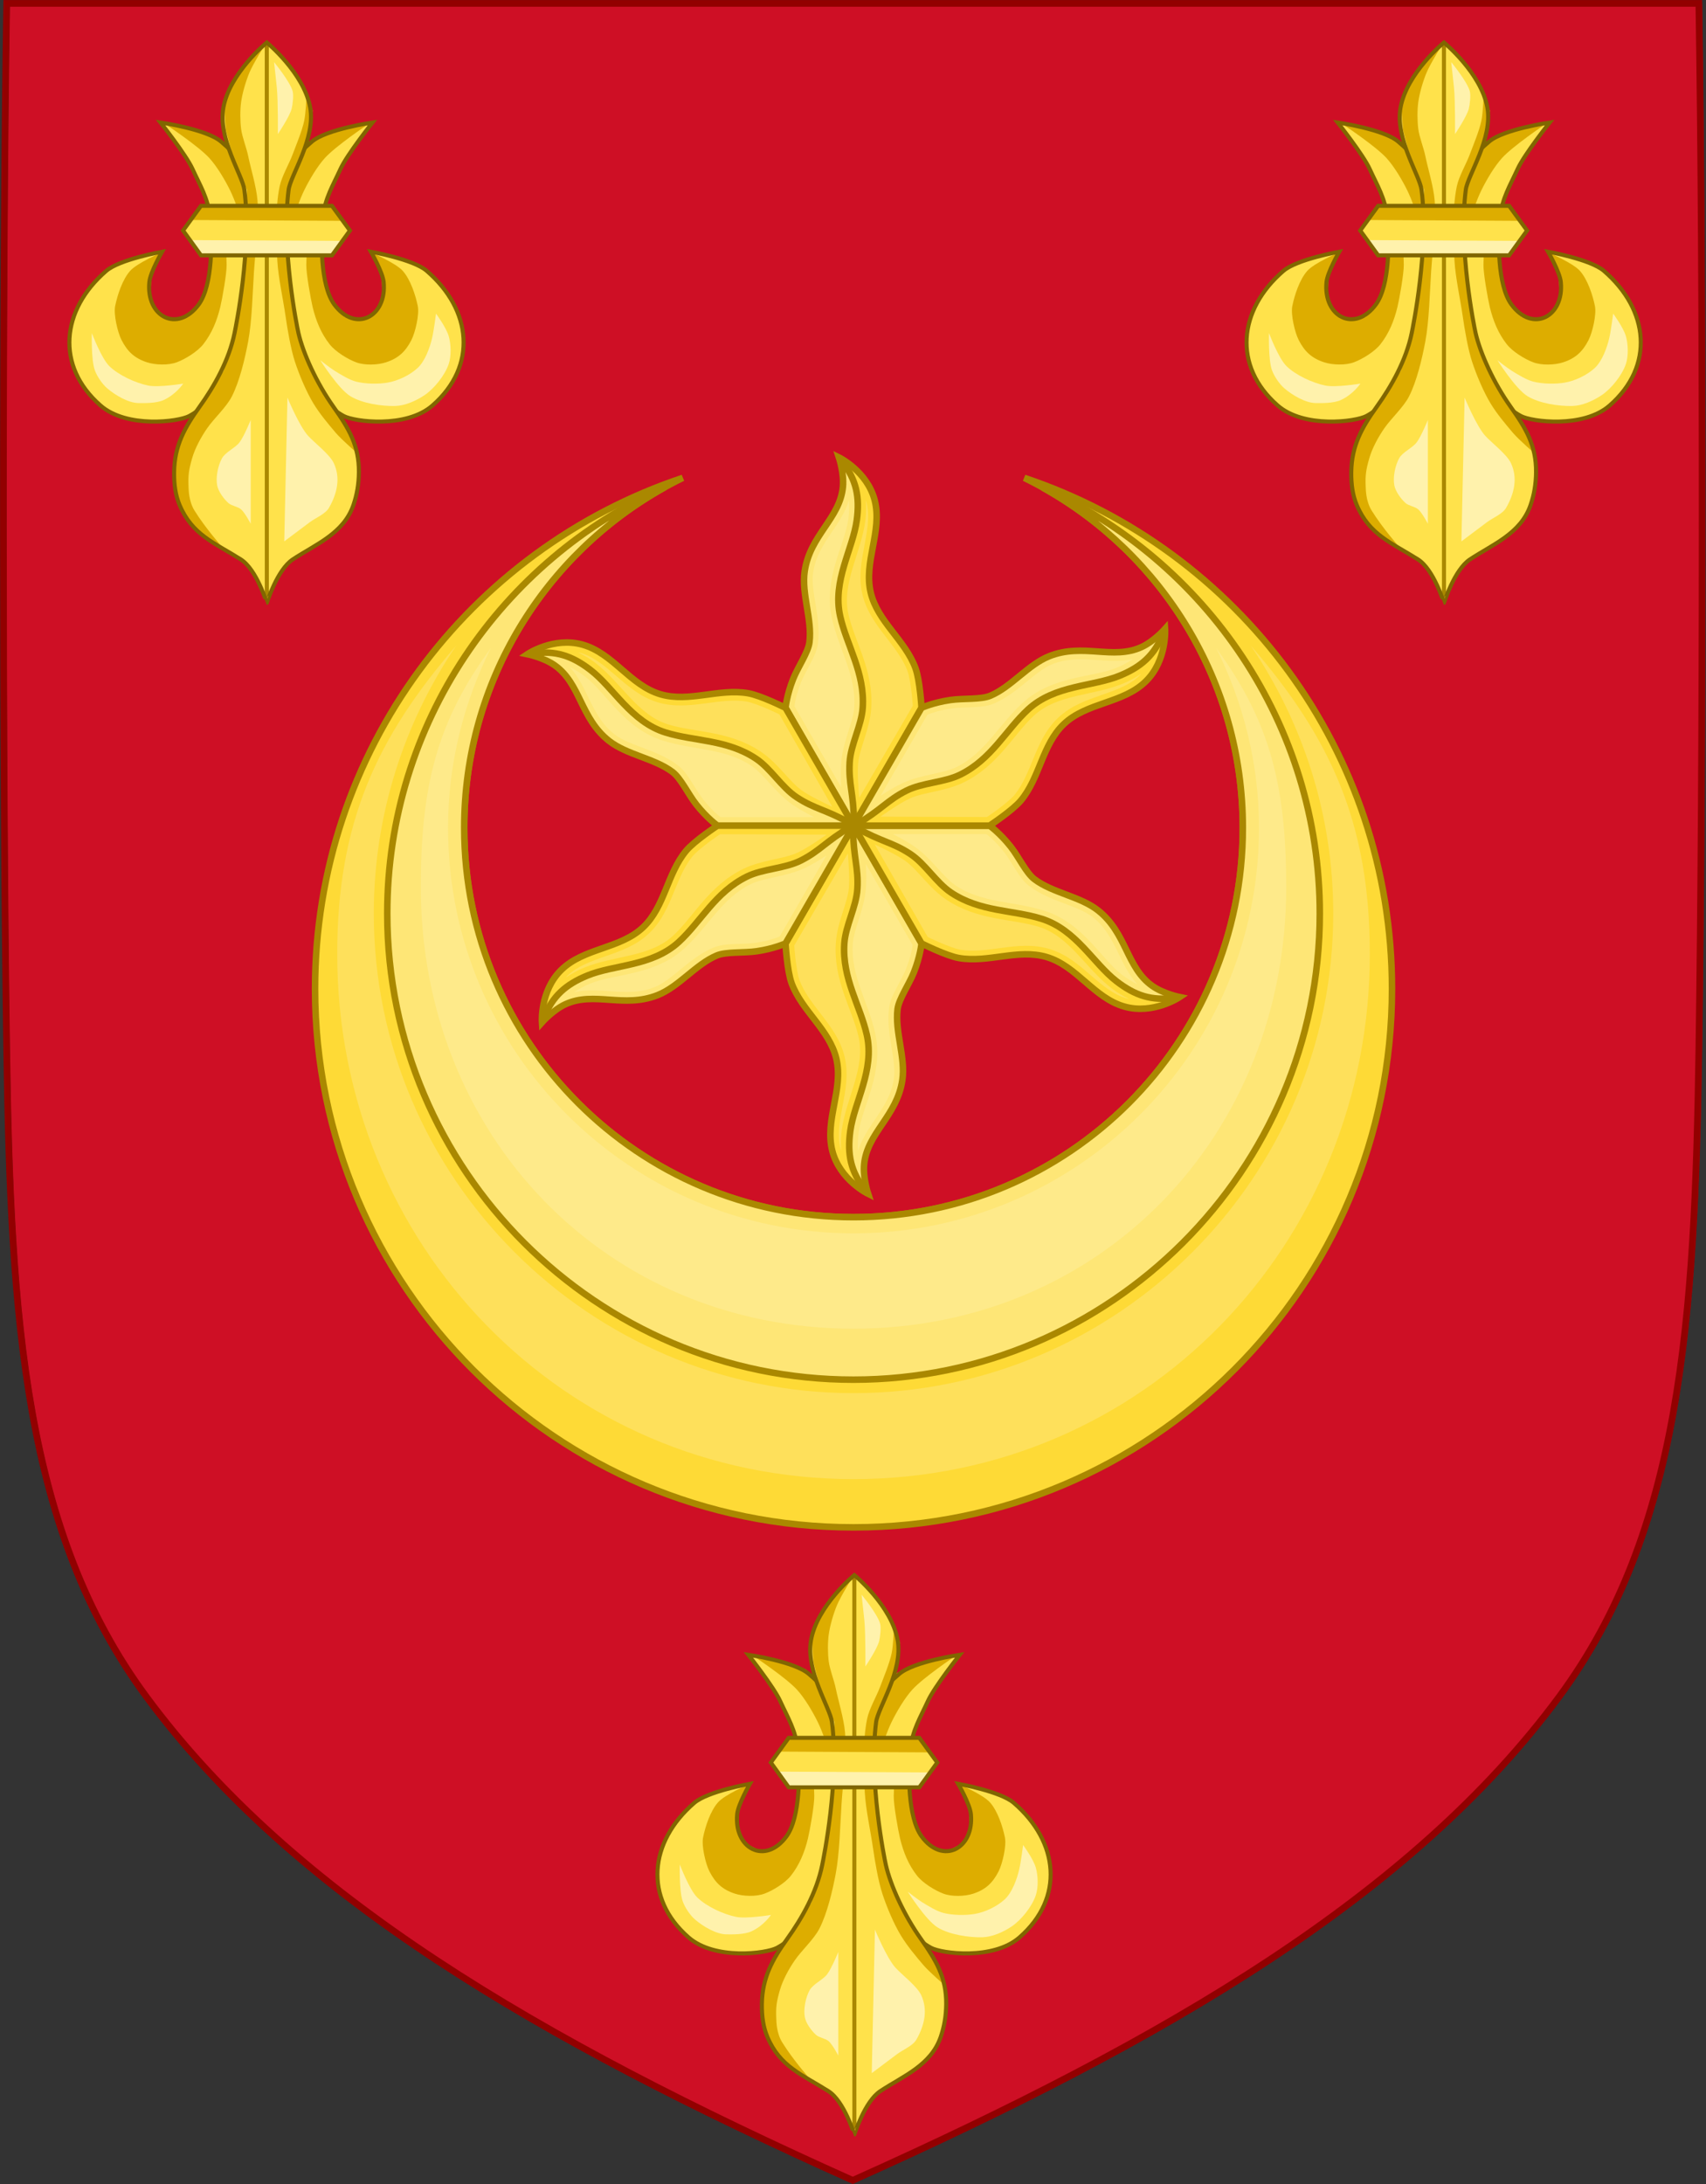 <svg width="1642" height="2102" xmlns="http://www.w3.org/2000/svg" xmlns:xlink="http://www.w3.org/1999/xlink" overflow="hidden"><rect width="100%" height="100%" fill="#333333" stroke="none"/><defs><clipPath id="clip0"><rect x="1377" y="188" width="1642" height="2102"/></clipPath><clipPath id="clip1"><rect x="1675" y="613" width="1048" height="1048"/></clipPath><clipPath id="clip2"><rect x="1675" y="613" width="1048" height="1048"/></clipPath><clipPath id="clip3"><rect x="1675" y="613" width="1048" height="1048"/></clipPath><clipPath id="clip4"><rect x="2005" y="1696" width="388" height="554"/></clipPath><clipPath id="clip5"><rect x="2005" y="1696" width="388" height="554"/></clipPath><clipPath id="clip6"><rect x="2005" y="1696" width="388" height="554"/></clipPath><clipPath id="clip7"><rect x="2571" y="221" width="391" height="555"/></clipPath><clipPath id="clip8"><rect x="2571" y="221" width="391" height="555"/></clipPath><clipPath id="clip9"><rect x="2571" y="221" width="391" height="555"/></clipPath><clipPath id="clip10"><rect x="1438" y="221" width="391" height="555"/></clipPath><clipPath id="clip11"><rect x="1438" y="221" width="391" height="555"/></clipPath><clipPath id="clip12"><rect x="1438" y="221" width="391" height="555"/></clipPath></defs><g clip-path="url(#clip0)" transform="translate(-1377 -188)"><path d="M3.856 1.262C-0.459 271.715-0.205 737.386 3.856 1007.84 7.768 1268.4 20.838 1471.75 138.223 1630.74 279.624 1822.26 515.191 1960.46 818.214 2096.26 1121.24 1960.46 1356.8 1822.26 1498.21 1630.74 1615.59 1471.75 1628.66 1268.4 1632.57 1007.84 1636.64 737.39 1636.89 271.715 1632.57 1.262Z" fill="#CE0F25" fill-rule="evenodd" transform="matrix(-1 1.22465e-16 1.22465e-16 1 3019 190)"/><path d="M3.855 1.263C-0.461 271.716-0.206 737.387 3.855 1007.84 7.766 1268.4 20.837 1471.75 138.221 1630.74 279.623 1822.26 515.191 1960.46 818.213 2096.26 1121.23 1960.46 1356.8 1822.26 1498.21 1630.74 1615.59 1471.75 1628.66 1268.4 1632.57 1007.84 1636.64 737.391 1636.89 271.716 1632.57 1.263Z" stroke="#920000" stroke-width="6.438" stroke-miterlimit="8" fill="none" fill-rule="evenodd" transform="matrix(-1 1.22465e-16 1.22465e-16 1 3016 190)"/><g clip-path="url(#clip1)"><g clip-path="url(#clip2)"><g clip-path="url(#clip3)"><path d="M2067.58 982.544 2198.5 982.544 2329.42 982.544" stroke="#FF0000" stroke-width="6.282" fill="none"/><path d="M2133.04 1095.92 2198.5 982.544 2263.96 869.164" stroke="#FF0000" stroke-width="6.282" fill="none"/><path d="M2263.96 1095.92 2198.5 982.544 2133.04 869.164" stroke="#FF0000" stroke-width="6.282" fill="none"/><path d="M2133.04 869.164 2198.5 982.544 2263.96 869.164C2263.96 869.164 2262.41 842.608 2258.11 830.94 2248.22 804.076 2221.82 786.298 2215.1 758.471 2207.89 728.657 2226.5 699.298 2218.93 669.577 2211.78 641.538 2184.44 628.195 2184.44 628.195 2184.44 628.195 2189.51 643.344 2188.27 656.549 2185.43 686.918 2156.59 702.99 2151.49 737.78 2148.29 759.595 2158.82 784.104 2156.09 805.983 2154.86 815.847 2145.05 829.693 2140.39 841.392 2134.22 856.869 2133.04 869.164 2133.04 869.164Z" fill="#FEE676"/><path d="M2194.79 921.586C2196.43 904.388 2206.24 886.261 2207.36 869.022 2209.55 835.376 2192.02 809.424 2185.65 781.033 2178 746.966 2197.89 716.464 2201.65 688.473 2204.63 666.287 2201.3 649.586 2185.95 630.198 2185.95 630.198 2211.78 641.538 2218.93 669.576 2226.5 699.297 2207.89 728.657 2215.1 758.47 2221.82 786.297 2248.22 804.075 2258.11 830.939 2262.41 842.607 2263.96 869.163 2263.96 869.163L2198.36 981.775C2198.36 981.775 2192.84 942.094 2194.79 921.586Z" fill="#FEDA36"/><path d="M2199.01 980.221C2198.61 950.717 2193.58 942.553 2194.79 921.587 2195.79 904.34 2206.24 886.261 2207.36 869.022 2209.55 835.376 2192.03 809.425 2185.65 781.033 2178 746.967 2197.89 716.465 2201.65 688.474 2204.63 666.287 2201.3 649.586 2187.45 632.203" stroke="#AA8800" stroke-width="6.282" fill="none"/><path d="M2133.04 869.164 2198.5 982.544 2263.96 869.164C2263.96 869.164 2262.41 842.608 2258.11 830.94 2248.22 804.076 2221.82 786.298 2215.1 758.471 2207.9 728.657 2226.51 699.297 2218.93 669.577 2211.78 641.538 2184.45 628.195 2184.45 628.195 2184.45 628.195 2189.51 643.344 2188.28 656.549 2185.43 686.917 2156.59 702.99 2151.49 737.78 2148.29 759.595 2158.82 784.104 2156.09 805.983 2154.86 815.847 2145.05 829.693 2140.39 841.392 2134.23 856.869 2133.04 869.163 2133.04 869.163Z" stroke="#AA8800" stroke-width="6.282" fill="none"/><path d="M2194.1 669.531C2190.48 681.303 2183.75 690.921 2177.56 700.089 2169.36 712.231 2161.89 723.664 2159.63 739.04 2156.94 757.415 2167.42 781.794 2164.28 807.001 2163.39 814.132 2160.16 820.464 2156.86 826.802 2153.57 833.141 2150.07 839.367 2148.06 844.404 2143.23 856.522 2141.98 864.816 2141.62 867.628L2186.6 945.612C2186.14 936.836 2185.99 928.034 2186.69 920.758 2188.56 901.027 2198.29 882.966 2199.23 868.443 2201.22 837.908 2184.48 813.291 2177.64 782.799 2169.09 744.736 2190.18 712.352 2193.53 687.376 2194.42 680.773 2194.51 675.021 2194.1 669.531Z" fill="#FEEA8A"/><path d="M2210.32 669.612C2210.78 676.05 2210.75 682.578 2209.83 689.495 2205.67 720.499 2186.86 749.14 2193.61 779.214 2199.51 805.506 2217.92 832.829 2215.53 869.584 2214.23 889.537 2204.38 907.721 2202.98 922.388 2202.18 930.835 2202.98 944.039 2203.96 955.798L2255.54 867.22C2255.44 865.522 2255.21 861.833 2254.48 855.323 2253.6 847.474 2252.05 838.04 2250.49 833.81 2246.16 822.046 2237.75 811.487 2228.98 800.074 2220.21 788.662 2210.98 776.296 2207.14 760.39 2203.01 743.32 2206.29 727.223 2209.09 712.475 2211.9 697.727 2214.28 684.328 2211.05 671.649 2210.86 670.922 2210.53 670.314 2210.32 669.612Z" fill="#FEE05B"/><path d="M2263.96 1095.93 2198.5 982.544 2133.04 1095.93C2133.04 1095.93 2134.59 1122.48 2138.89 1134.15 2148.78 1161.01 2175.18 1178.79 2181.9 1206.62 2189.11 1236.43 2170.5 1265.79 2178.07 1295.51 2185.22 1323.55 2212.56 1336.89 2212.56 1336.89 2212.56 1336.89 2207.49 1321.75 2208.73 1308.54 2211.57 1278.17 2240.41 1262.1 2245.51 1227.31 2248.71 1205.49 2238.18 1180.98 2240.91 1159.11 2242.14 1149.24 2251.95 1135.4 2256.61 1123.7 2262.78 1108.22 2263.96 1095.93 2263.96 1095.93Z" fill="#FEE676"/><path d="M2202.21 1043.5C2200.57 1060.7 2190.76 1078.83 2189.64 1096.07 2187.45 1129.71 2204.98 1155.66 2211.35 1184.06 2219 1218.12 2199.11 1248.62 2195.35 1276.62 2192.37 1298.8 2195.7 1315.5 2211.05 1334.89 2211.05 1334.89 2185.22 1323.55 2178.07 1295.51 2170.5 1265.79 2189.11 1236.43 2181.9 1206.62 2175.18 1178.79 2148.78 1161.01 2138.89 1134.15 2134.59 1122.48 2133.04 1095.93 2133.04 1095.93L2198.64 983.314C2198.64 983.314 2204.16 1022.99 2202.21 1043.5Z" fill="#FEDA36"/><path d="M2197.99 984.868C2198.39 1014.37 2203.42 1022.54 2202.21 1043.5 2201.21 1060.75 2190.76 1078.83 2189.64 1096.07 2187.45 1129.71 2204.97 1155.66 2211.35 1184.06 2219 1218.12 2199.11 1248.62 2195.35 1276.61 2192.37 1298.8 2195.7 1315.5 2209.55 1332.89" stroke="#AA8800" stroke-width="6.282" fill="none"/><path d="M2263.96 1095.93 2198.5 982.544 2133.04 1095.93C2133.04 1095.93 2134.59 1122.48 2138.89 1134.15 2148.78 1161.01 2175.18 1178.79 2181.9 1206.62 2189.1 1236.43 2170.49 1265.79 2178.07 1295.51 2185.22 1323.55 2212.56 1336.89 2212.56 1336.89 2212.56 1336.89 2207.49 1321.75 2208.72 1308.54 2211.57 1278.17 2240.41 1262.1 2245.51 1227.31 2248.71 1205.49 2238.18 1180.98 2240.91 1159.11 2242.14 1149.24 2251.95 1135.4 2256.61 1123.7 2262.77 1108.22 2263.96 1095.93 2263.96 1095.93Z" stroke="#AA8800" stroke-width="6.282" fill="none"/><path d="M2202.9 1295.56C2206.52 1283.79 2213.25 1274.17 2219.44 1265 2227.64 1252.86 2235.11 1241.42 2237.37 1226.05 2240.06 1207.67 2229.58 1183.3 2232.72 1158.09 2233.61 1150.96 2236.84 1144.63 2240.14 1138.29 2243.43 1131.95 2246.93 1125.72 2248.94 1120.69 2253.77 1108.57 2255.02 1100.27 2255.38 1097.46L2210.4 1019.48C2210.86 1028.25 2211.01 1037.05 2210.31 1044.33 2208.44 1064.06 2198.71 1082.12 2197.77 1096.65 2195.78 1127.18 2212.52 1151.8 2219.36 1182.29 2227.91 1220.35 2206.82 1252.74 2203.47 1277.71 2202.58 1284.32 2202.49 1290.07 2202.9 1295.56Z" fill="#FEEA8A"/><path d="M2186.69 1295.48C2186.22 1289.04 2186.25 1282.51 2187.17 1275.59 2191.33 1244.59 2210.14 1215.95 2203.39 1185.88 2197.49 1159.58 2179.08 1132.26 2181.47 1095.51 2182.77 1075.55 2192.63 1057.37 2194.02 1042.7 2194.82 1034.25 2194.02 1021.05 2193.04 1009.29L2141.46 1097.87C2141.56 1099.57 2141.79 1103.26 2142.52 1109.77 2143.4 1117.61 2144.95 1127.05 2146.51 1131.28 2150.84 1143.04 2159.25 1153.6 2168.02 1165.01 2176.79 1176.43 2186.02 1188.79 2189.86 1204.7 2193.99 1221.77 2190.71 1237.87 2187.91 1252.61 2185.1 1267.36 2182.72 1280.76 2185.95 1293.44 2186.14 1294.17 2186.47 1294.78 2186.68 1295.48Z" fill="#FEE05B"/><path d="M2067.58 982.545 2198.5 982.545 2133.04 869.166C2133.04 869.166 2109.27 857.229 2097.01 855.117 2068.8 850.254 2040.21 864.227 2012.74 856.136 1983.32 847.468 1967.2 816.67 1937.68 808.37 1909.82 800.541 1884.6 817.544 1884.6 817.544 1884.6 817.544 1900.25 820.729 1911.07 828.403 1935.94 846.052 1935.45 879.061 1963.02 900.874 1980.32 914.552 2006.8 917.693 2024.39 930.994 2032.32 936.99 2039.4 952.406 2047.2 962.292 2057.52 975.372 2067.58 982.546 2067.58 982.546Z" fill="#FEE676"/><path d="M2143.85 955.278C2129.78 945.263 2118.99 927.7 2104.62 918.109 2076.57 899.392 2045.34 901.593 2017.56 892.918 1984.23 882.508 1967.76 850.032 1945.4 832.783 1927.68 819.112 1911.55 813.644 1887.08 817.245 1887.08 817.245 1909.82 800.541 1937.68 808.37 1967.2 816.669 1983.32 847.467 2012.74 856.135 2040.21 864.226 2068.8 850.253 2097.01 855.117 2109.27 857.229 2133.04 869.166 2133.04 869.166L2197.76 982.282C2197.76 982.282 2160.64 967.219 2143.85 955.277Z" fill="#FEDA36"/><path d="M2196.74 980.943C2170.99 966.537 2161.41 966.812 2143.86 955.276 2129.42 945.787 2118.99 927.699 2104.62 918.108 2076.57 899.391 2045.34 901.592 2017.56 892.917 1984.24 882.507 1967.77 850.03 1945.4 832.782 1927.68 819.111 1911.55 813.643 1889.57 816.945" stroke="#AA8800" stroke-width="6.282" fill="none"/><path d="M2067.58 982.545 2198.5 982.545 2133.04 869.166C2133.04 869.166 2109.27 857.229 2097.01 855.117 2068.8 850.253 2040.21 864.227 2012.75 856.135 1983.33 847.465 1967.2 816.668 1937.68 808.37 1909.82 800.541 1884.6 817.543 1884.6 817.543 1884.6 817.543 1900.25 820.727 1911.07 828.401 1935.95 846.05 1935.45 879.059 1963.02 900.872 1980.32 914.55 2006.8 917.691 2024.39 930.992 2032.32 936.989 2039.4 952.404 2047.21 962.291 2057.53 975.37 2067.58 982.544 2067.58 982.544Z" stroke="#AA8800" stroke-width="6.282" fill="none"/><path d="M1925.22 829.848C1933.61 838.87 1938.57 849.508 1943.42 859.453 1949.83 872.625 1956 884.814 1968.19 894.454 1982.75 905.975 2009.1 909.088 2029.36 924.412 2035.09 928.747 2038.96 934.711 2042.8 940.735 2046.65 946.758 2050.29 952.901 2053.65 957.157 2061.73 967.398 2068.28 972.628 2070.54 974.344L2160.57 974.381C2152.74 970.395 2145.04 966.121 2139.08 961.884 2122.93 950.395 2112.16 932.938 2100.05 924.858 2074.6 907.872 2044.91 910.057 2015.09 900.739 1977.85 889.108 1960.35 854.656 1940.39 839.266 1935.12 835.197 1930.18 832.242 1925.22 829.849Z" fill="#FEEA8A"/><path d="M1933.4 815.847C1939.21 818.665 1944.85 821.95 1950.38 826.212 1975.15 845.317 1990.55 875.925 2019.97 885.115 2045.69 893.149 2078.55 890.869 2109.19 911.316 2125.82 922.417 2136.64 940.046 2148.64 948.586 2155.56 953.505 2167.39 959.412 2178.07 964.444L2127.15 875.484C2125.62 874.727 2122.32 873.074 2116.31 870.453 2109.08 867.292 2100.13 863.92 2095.69 863.154 2083.33 861.025 2069.98 863.028 2055.71 864.917 2041.45 866.805 2026.12 868.612 2010.43 863.987 1993.58 859.025 1981.28 848.137 1969.91 838.336 1958.54 828.536 1948.13 819.77 1935.53 816.23 1934.81 816.027 1934.12 816.012 1933.4 815.846Z" fill="#FEE05B"/><path d="M2329.42 982.546 2198.5 982.545 2263.96 1095.92C2263.96 1095.92 2287.73 1107.86 2299.99 1109.97 2328.2 1114.84 2356.79 1100.86 2384.26 1108.96 2413.68 1117.62 2429.8 1148.42 2459.32 1156.72 2487.18 1164.55 2512.4 1147.55 2512.4 1147.55 2512.4 1147.55 2496.75 1144.36 2485.93 1136.69 2461.06 1119.04 2461.56 1086.03 2433.98 1064.22 2416.68 1050.54 2390.2 1047.4 2372.61 1034.1 2364.68 1028.1 2357.6 1012.68 2349.8 1002.8 2339.48 989.719 2329.42 982.545 2329.42 982.545Z" fill="#FEE676"/><path d="M2253.15 1009.81C2267.22 1019.83 2278.01 1037.39 2292.38 1046.98 2320.43 1065.7 2351.66 1063.5 2379.44 1072.17 2412.77 1082.58 2429.24 1115.06 2451.6 1132.31 2469.32 1145.98 2485.45 1151.45 2509.92 1147.85 2509.92 1147.85 2487.18 1164.55 2459.32 1156.72 2429.8 1148.42 2413.68 1117.62 2384.26 1108.96 2356.8 1100.86 2328.2 1114.84 2299.99 1109.97 2287.73 1107.86 2263.96 1095.93 2263.96 1095.93L2199.24 982.809C2199.24 982.809 2236.36 997.872 2253.15 1009.81Z" fill="#FEDA36"/><path d="M2200.26 984.148C2226.01 998.553 2235.59 998.279 2253.14 1009.81 2267.58 1019.3 2278.01 1037.39 2292.38 1046.98 2320.43 1065.7 2351.66 1063.5 2379.44 1072.17 2412.76 1082.58 2429.24 1115.06 2451.6 1132.31 2469.32 1145.98 2485.45 1151.45 2507.43 1148.15" stroke="#AA8800" stroke-width="6.282" fill="none"/><path d="M2329.42 982.546 2198.5 982.545 2263.96 1095.92C2263.96 1095.92 2287.73 1107.86 2299.99 1109.97 2328.2 1114.84 2356.79 1100.86 2384.25 1108.96 2413.68 1117.63 2429.8 1148.42 2459.32 1156.72 2487.18 1164.55 2512.4 1147.55 2512.4 1147.55 2512.4 1147.55 2496.75 1144.36 2485.93 1136.69 2461.06 1119.04 2461.55 1086.03 2433.98 1064.22 2416.68 1050.54 2390.2 1047.4 2372.61 1034.1 2364.68 1028.1 2357.6 1012.69 2349.8 1002.8 2339.48 989.721 2329.42 982.547 2329.42 982.547Z" stroke="#AA8800" stroke-width="6.282" fill="none"/><path d="M2471.78 1135.24C2463.39 1126.22 2458.43 1115.58 2453.58 1105.64 2447.17 1092.47 2441 1080.28 2428.82 1070.64 2414.25 1059.12 2387.9 1056 2367.64 1040.68 2361.91 1036.34 2358.04 1030.38 2354.2 1024.36 2350.35 1018.33 2346.71 1012.19 2343.35 1007.93 2335.27 997.693 2328.72 992.462 2326.46 990.747L2236.43 990.71C2244.27 994.696 2251.96 998.97 2257.92 1003.21 2274.07 1014.7 2284.84 1032.15 2296.95 1040.23 2322.4 1057.22 2352.09 1055.03 2381.92 1064.35 2419.15 1075.98 2436.65 1110.43 2456.61 1125.82 2461.88 1129.89 2466.82 1132.85 2471.78 1135.24Z" fill="#FEEA8A"/><path d="M2463.6 1149.24C2457.79 1146.43 2452.15 1143.14 2446.63 1138.88 2421.86 1119.77 2406.46 1089.17 2377.03 1079.98 2351.31 1071.94 2318.45 1074.22 2287.81 1053.77 2271.18 1042.67 2260.36 1025.05 2248.36 1016.5 2241.44 1011.59 2229.61 1005.68 2218.93 1000.65L2269.85 1089.61C2271.38 1090.36 2274.68 1092.02 2280.69 1094.64 2287.92 1097.8 2296.87 1101.17 2301.31 1101.94 2313.67 1104.07 2327.02 1102.06 2341.29 1100.17 2355.55 1098.29 2370.88 1096.48 2386.57 1101.1 2403.42 1106.07 2415.72 1116.95 2427.09 1126.75 2438.46 1136.56 2448.87 1145.32 2461.47 1148.86 2462.19 1149.06 2462.89 1149.08 2463.6 1149.24Z" fill="#FEE05B"/><path d="M2133.04 1095.93 2198.5 982.546 2067.58 982.547C2067.58 982.547 2045.36 997.166 2037.4 1006.72 2019.08 1028.72 2016.89 1060.47 1996.15 1080.21 1973.93 1101.35 1939.2 1099.92 1917.25 1121.34 1896.54 1141.55 1898.65 1171.89 1898.65 1171.89 1898.65 1171.89 1909.24 1159.93 1921.29 1154.4 1949.02 1141.68 1977.35 1158.62 2010.03 1145.64 2030.53 1137.5 2046.49 1116.13 2066.8 1107.56 2075.96 1103.69 2092.85 1105.26 2105.31 1103.45 2121.8 1101.05 2133.04 1095.93 2133.04 1095.93Z" fill="#FEE676"/><path d="M2147.56 1016.24C2131.85 1023.42 2111.25 1023.98 2095.76 1031.63 2065.52 1046.56 2051.81 1074.71 2030.41 1094.43 2004.73 1118.09 1968.37 1116.11 1942.25 1126.85 1921.55 1135.37 1908.75 1146.6 1899.64 1169.59 1899.64 1169.59 1896.54 1141.55 1917.25 1121.34 1939.2 1099.92 1973.93 1101.35 1996.15 1080.21 2016.89 1060.47 2019.08 1028.72 2037.4 1006.72 2045.36 997.166 2067.58 982.547 2067.58 982.547L2197.91 983.052C2197.91 983.052 2166.3 1007.67 2147.56 1016.24Z" fill="#FEDA36"/><path d="M2196.24 983.267C2170.88 998.365 2166.33 1006.8 2147.56 1016.23 2132.13 1023.99 2111.25 1023.98 2095.76 1031.63 2065.52 1046.56 2051.81 1074.71 2030.41 1094.43 2004.73 1118.08 1968.37 1116.11 1942.25 1126.85 1921.55 1135.37 1908.75 1146.6 1900.62 1167.29" stroke="#AA8800" stroke-width="6.282" fill="none"/><path d="M2133.04 1095.93 2198.5 982.546 2067.58 982.547C2067.58 982.547 2045.36 997.166 2037.4 1006.72 2019.08 1028.72 2016.89 1060.47 1996.15 1080.21 1973.93 1101.35 1939.2 1099.92 1917.25 1121.34 1896.54 1141.55 1898.65 1171.89 1898.65 1171.89 1898.65 1171.89 1909.24 1159.93 1921.29 1154.4 1949.02 1141.68 1977.35 1158.61 2010.03 1145.64 2030.52 1137.5 2046.49 1116.13 2066.8 1107.55 2075.96 1103.69 2092.85 1105.26 2105.31 1103.44 2121.8 1101.05 2133.04 1095.93 2133.04 1095.93Z" stroke="#AA8800" stroke-width="6.282" fill="none"/><path d="M1929.62 1142.86C1941.63 1140.11 1953.32 1141.13 1964.36 1141.91 1978.97 1142.94 1992.61 1143.69 2007.05 1137.96 2024.32 1131.1 2040.19 1109.84 2063.59 1099.96 2070.21 1097.16 2077.31 1096.79 2084.44 1096.48 2091.58 1096.16 2098.72 1096.08 2104.09 1095.3 2117 1093.42 2124.81 1090.36 2127.42 1089.26L2172.46 1011.31C2165.1 1016.1 2157.55 1020.63 2150.9 1023.67 2132.88 1031.91 2112.37 1032.52 2099.32 1038.96 2071.88 1052.51 2058.93 1079.31 2035.95 1100.48 2007.26 1126.92 1968.67 1124.85 1945.36 1134.43 1939.2 1136.97 1934.17 1139.77 1929.62 1142.86Z" fill="#FEEA8A"/><path d="M1921.59 1128.78C1926.93 1125.16 1932.6 1121.92 1939.05 1119.26 1967.98 1107.36 2002.19 1109.33 2024.86 1088.45 2044.67 1070.19 2059.13 1040.58 2092.16 1024.28 2110.09 1015.42 2130.76 1014.87 2144.16 1008.74 2151.88 1005.21 2162.91 997.917 2172.61 991.191L2070.11 990.808C2068.69 991.749 2065.61 993.786 2060.33 997.674 2053.98 1002.36 2046.58 1008.42 2043.7 1011.89 2035.68 1021.52 2030.74 1034.09 2025.24 1047.39 2019.74 1060.69 2013.64 1074.86 2001.79 1086.14 1989.07 1098.25 1973.49 1103.46 1959.32 1108.41 1945.14 1113.35 1932.35 1117.99 1922.98 1127.13 1922.45 1127.65 1922.09 1128.24 1921.59 1128.78Z" fill="#FEE05B"/><path d="M2263.96 869.165 2198.5 982.546 2329.42 982.544C2329.42 982.544 2351.64 967.925 2359.6 958.369 2377.92 936.369 2380.12 904.618 2400.85 884.882 2423.07 863.737 2457.8 865.175 2479.75 843.753 2500.46 823.544 2498.35 793.197 2498.35 793.197 2498.35 793.197 2487.76 805.162 2475.71 810.693 2447.99 823.412 2419.65 806.476 2386.97 819.452 2366.48 827.59 2350.51 848.958 2330.2 857.536 2321.05 861.403 2304.15 859.834 2291.69 861.646 2275.2 864.044 2263.96 869.164 2263.96 869.164Z" fill="#FEE676"/><path d="M2249.44 948.855C2265.15 941.672 2285.76 941.108 2301.25 933.459 2331.48 918.531 2345.19 890.378 2366.59 870.662 2392.27 847.005 2428.63 848.979 2454.75 838.237 2475.45 829.722 2488.25 818.488 2497.36 795.5 2497.36 795.5 2500.46 823.544 2479.75 843.753 2457.8 865.174 2423.07 863.736 2400.85 884.881 2380.12 904.618 2377.92 936.369 2359.6 958.369 2351.65 967.925 2329.42 982.544 2329.42 982.544L2199.1 982.039C2199.1 982.039 2230.7 957.422 2249.44 948.855Z" fill="#FEDA36"/><path d="M2200.77 981.824C2226.12 966.726 2230.67 958.288 2249.44 948.857 2264.88 941.099 2285.76 941.109 2301.25 933.461 2331.48 918.532 2345.19 890.379 2366.59 870.664 2392.27 847.007 2428.63 848.981 2454.75 838.238 2475.45 829.724 2488.25 818.49 2496.38 797.805" stroke="#AA8800" stroke-width="6.282" fill="none"/><path d="M2263.96 869.165 2198.5 982.546 2329.42 982.544C2329.42 982.544 2351.64 967.925 2359.6 958.369 2377.92 936.37 2380.12 904.618 2400.85 884.883 2423.07 863.739 2457.8 865.176 2479.75 843.753 2500.46 823.544 2498.35 793.199 2498.35 793.199 2498.35 793.199 2487.77 805.163 2475.71 810.694 2447.99 823.414 2419.65 806.477 2386.97 819.454 2366.48 827.591 2350.51 848.959 2330.2 857.538 2321.05 861.405 2304.15 859.835 2291.69 861.648 2275.2 864.046 2263.96 869.166 2263.96 869.166Z" stroke="#AA8800" stroke-width="6.282" fill="none"/><path d="M2467.38 822.229C2455.37 824.979 2443.68 823.959 2432.64 823.182 2418.03 822.153 2404.39 821.397 2389.95 827.133 2372.69 833.987 2356.82 855.252 2333.41 865.135 2326.8 867.931 2319.7 868.299 2312.56 868.614 2305.42 868.93 2298.28 869.013 2292.92 869.793 2280.01 871.671 2272.2 874.734 2269.58 875.83L2224.54 953.777C2231.91 948.987 2239.46 944.46 2246.1 941.421 2264.13 933.179 2284.63 932.575 2297.68 926.131 2325.12 912.583 2338.07 885.781 2361.06 864.607 2389.75 838.175 2428.33 840.242 2451.64 830.657 2457.8 828.123 2462.83 825.326 2467.38 822.228Z" fill="#FEEA8A"/><path d="M2475.42 836.312C2470.07 839.932 2464.41 843.175 2457.95 845.83 2429.02 857.729 2394.81 855.762 2372.15 876.646 2352.33 894.903 2337.87 924.507 2304.84 940.814 2286.91 949.667 2266.24 950.222 2252.84 956.348 2245.12 959.877 2234.09 967.174 2224.39 973.9L2326.9 974.283C2328.31 973.342 2331.4 971.305 2336.67 967.417 2343.03 962.729 2350.42 956.667 2353.3 953.203 2361.33 943.568 2366.26 931.005 2371.76 917.704 2377.26 904.403 2383.36 890.231 2395.21 878.949 2407.93 866.843 2423.51 861.633 2437.69 856.685 2451.86 851.738 2464.65 847.105 2474.02 837.966 2474.56 837.442 2474.92 836.849 2475.42 836.312Z" fill="#FEE05B"/><path d="M523.5 5.235C237.281 5.235 5.235 237.281 5.235 523.5 5.235 752.268 153.469 946.475 359.121 1015.2 234.605 954.303 148.805 826.401 148.805 678.456 148.805 471.543 316.587 303.761 523.5 303.761 730.414 303.761 898.196 471.543 898.196 678.456 898.196 826.403 812.395 954.305 687.879 1015.2 893.531 946.475 1041.77 752.27 1041.77 523.5 1041.77 237.281 809.721 5.235 523.5 5.235Z" stroke="#AA8800" stroke-width="6.282" fill="#FEDA36" transform="matrix(1 0 0 -1 1675 1663.09)"/><path d="M523.37 147.365C276.431 147.365 74.731 349.066 74.731 596.005 74.731 778.403 184.793 936.166 341.847 1006.17 226.725 942.237 148.805 819.47 148.805 678.456 148.805 471.543 316.587 303.761 523.5 303.761 730.414 303.761 898.196 471.543 898.196 678.456 898.196 819.302 820.441 941.913 705.548 1005.91 862.374 935.797 972.271 778.231 972.271 596.005 972.271 349.02 770.308 147.365 523.368 147.365Z" stroke="#AA8800" stroke-width="6.282" fill="#FEE676" transform="matrix(1 0 0 -1 1675 1663.09)"/><path d="M2580.53 808.873C2630.67 882.705 2660.23 971.563 2660.23 1067.09 2660.23 1321.11 2452.33 1528.69 2198.37 1528.69 1944.4 1528.68 1736.77 1321.06 1736.77 1067.09 1736.77 971.686 1766.19 882.917 1816.21 809.134 1739.6 897.72 1701.57 979.71 1701.57 1106.09 1701.57 1385.33 1919.26 1611.4 2198.5 1611.4 2477.74 1611.4 2695.43 1385.33 2695.43 1106.09 2695.43 979.576 2657.28 897.495 2580.52 808.872Z" fill="#FEE05B"/><path d="M523.37 196.444C284.948 196.444 107.057 382.711 107.057 621.132 107.057 716.579 121.728 779.735 174.457 851.472 148.474 799.213 133.231 740.732 133.231 678.456 133.231 463.089 308.133 288.187 523.5 288.187 738.867 288.187 913.769 463.089 913.769 678.456 913.769 740.724 898.525 799.223 872.544 851.473 925.286 779.753 939.944 716.579 939.944 621.133 939.944 382.674 761.794 196.444 523.369 196.444Z" fill="#FEEA8A" transform="matrix(1 0 0 -1 1675 1663.09)"/></g></g></g><g clip-path="url(#clip4)"><g clip-path="url(#clip5)"><g clip-path="url(#clip6)"><path d="M2093.1 1100.3C2095.49 1077.8 2094.21 1035.36 2082.38 1016.08 2078.38 1009.56 2068.58 1001.98 2060.94 1002.3 2053.42 1002.62 2043.06 1004.84 2039.51 1011.49 2036.25 1017.58 2034.14 1030.66 2034.91 1037.52 2035.99 1047.05 2047.16 1066.61 2047.16 1066.61 2047.16 1066.61 2007.12 1058.58 1993.57 1048.24 1980.16 1038.01 1965.69 1018.62 1961.42 1002.3 1959.95 996.703 1954.22 978.6 1961.45 956.887 1965.65 944.284 1978.27 927.416 1988.04 919.011 2013.54 897.06 2063.06 903.443 2073.19 908.896 2086.59 916.113 2102.91 931.46 2108.41 945.647 2112.68 956.658 2121.55 989.161 2123.72 1000.77 2128.15 1024.46 2129.43 1033.4 2131.38 1057.43 2132.71 1073.91 2136.39 1088.72 2132.91 1104.89 2131.03 1113.6 2128.69 1133.6 2123.59 1146.77 2118.48 1160.01 2110.6 1166.41 2103.82 1172.26 2089.96 1184.23 2045.63 1190.64 2045.63 1190.64 2045.63 1190.64 2069.99 1159.91 2076.25 1146.23 2083.7 1129.99 2091.21 1118.07 2093.1 1100.3L2093.1 1100.3Z" fill="#FFE24B" fill-rule="evenodd" transform="matrix(-1 1.22465e-16 -1.22565e-16 -1.001 4346.38 2972.31)"/><path d="M2201.67 1100.3C2199.28 1077.8 2200.55 1035.36 2212.39 1016.08 2216.39 1009.56 2226.19 1001.98 2233.83 1002.3 2241.35 1002.62 2251.71 1004.84 2255.26 1011.49 2258.52 1017.58 2260.63 1030.66 2259.85 1037.52 2258.78 1047.05 2247.61 1066.61 2247.61 1066.61 2247.61 1066.61 2287.65 1058.58 2301.2 1048.24 2314.61 1038.01 2329.08 1018.62 2333.35 1002.3 2334.82 996.703 2340.54 978.6 2333.31 956.887 2329.12 944.284 2316.5 927.416 2306.73 919.011 2281.23 897.06 2231.7 903.443 2221.57 908.896 2208.18 916.113 2191.86 931.46 2186.36 945.647 2182.09 956.658 2173.22 989.161 2171.04 1000.77 2166.62 1024.46 2165.34 1033.4 2163.39 1057.43 2162.05 1073.91 2158.37 1088.72 2161.86 1104.89 2163.74 1113.6 2166.08 1133.6 2171.17 1146.77 2176.29 1160.01 2184.17 1166.41 2190.95 1172.26 2204.81 1184.23 2249.14 1190.64 2249.14 1190.64 2249.14 1190.64 2224.78 1159.91 2218.51 1146.23 2211.07 1129.99 2203.56 1118.07 2201.67 1100.3L2201.67 1100.3Z" fill="#FFE24B" fill-rule="evenodd" transform="matrix(-1 1.22465e-16 -1.22565e-16 -1.001 4346.38 2972.31)"/><path d="M2157.72 3521.33 2146.05 3521.14 2108.64 3509.39 2063.75 3469.85 2030.62 3501.37 2008.18 3512.06 1982.52 3520.61 1965.5 3521.77C1965.5 3521.77 1995.65 3501.47 2006.05 3490.06 2013.5 3481.9 2021.08 3469 2025.97 3459.09 2034.38 3442.01 2047.35 3399.36 2047.8 3399.07L2057.36 3397.63 2075.8 3399.11C2075.8 3399.11 2088.77 3441.76 2097.18 3458.84 2102.06 3468.74 2109.65 3481.64 2117.09 3489.81 2127.49 3501.22 2157.72 3521.33 2157.72 3521.33L2157.72 3521.33Z" fill="#DDAD00" fill-rule="evenodd" transform="matrix(-1 1.22465e-16 -1.22565e-16 -1.001 4261.25 5307.43)"/><path d="M2163.71 3398.77C2163.71 3398.77 2186.49 3389.17 2193.27 3381.45 2200.51 3373.21 2205.36 3358.55 2207.54 3347.82 2209.18 3339.73 2205.17 3322.56 2201.42 3315.2 2195.76 3304.08 2188.83 3297.66 2176.96 3293.8 2168.82 3291.15 2156.45 3290.81 2148.43 3293.8 2140.1 3296.9 2128.44 3304.14 2122.95 3311.13 2114.66 3321.66 2109.79 3333.77 2106.64 3346.8 2104.7 3354.82 2100.35 3379.31 2100.53 3387.56 2100.68 3394.91 2101.54 3418.14 2101.54 3418.14L2116.83 3443.62 2117.21 3442.46 2116.07 3400.2 2116.07 3382.5 2124.07 3355.1 2137.2 3337.4 2152.61 3335.11 2167.46 3342.54 2173.74 3358.52 2172.6 3377.94 2163.71 3398.77 2163.71 3398.77Z" fill="#DDAD00" fill-rule="evenodd" transform="matrix(-1 1.22465e-16 -1.22565e-16 -1.001 4261.25 5307.43)"/><path d="M1960.86 3398.73C1960.86 3398.73 1938.08 3389.12 1931.3 3381.4 1924.06 3373.17 1919.22 3358.51 1917.03 3347.77 1915.39 3339.68 1919.4 3322.51 1923.15 3315.15 1928.81 3304.04 1935.74 3297.61 1947.61 3293.75 1955.75 3291.11 1968.12 3290.77 1976.14 3293.75 1984.47 3296.85 1996.13 3304.09 2001.62 3311.08 2009.91 3321.62 2014.78 3333.72 2017.93 3346.75 2019.87 3354.77 2024.22 3379.26 2024.04 3387.52 2023.89 3394.86 2023.03 3418.09 2023.03 3418.09L2007.74 3443.57 2007.36 3442.41 2008.5 3400.16 2008.5 3382.46 2000.51 3355.05 1987.37 3337.35 1971.96 3335.07 1957.11 3342.49 1950.83 3358.48 1951.97 3377.89 1960.86 3398.73Z" fill="#DDAD00" fill-rule="evenodd" transform="matrix(-1 1.22465e-16 -1.22565e-16 -1.001 4261.25 5307.43)"/><path d="M2093.1 1100.3C2095.49 1077.8 2095.74 1034.34 2082.38 1016.08 2062.04 988.289 2031.63 1004.12 2034.91 1037.52 2035.85 1047.07 2047.16 1066.61 2047.16 1066.61 2047.16 1066.61 2006.48 1059.37 1993.57 1048.24 1950.11 1010.75 1944.76 956.883 1988.04 919.011 2013.36 896.852 2063.06 903.439 2073.19 908.896 2086.59 916.113 2102.91 931.46 2108.41 945.647 2112.68 956.658 2121.55 989.161 2123.72 1000.77 2128.15 1024.46 2129.43 1033.4 2131.38 1057.42 2132.71 1073.91 2136.39 1088.72 2132.91 1104.89 2131.03 1113.6 2128.69 1133.6 2123.59 1146.77 2118.48 1160.01 2110.6 1166.41 2103.82 1172.26 2089.96 1184.23 2045.63 1190.64 2045.63 1190.64 2045.63 1190.64 2069.99 1159.91 2076.25 1146.23 2083.7 1129.99 2091.21 1118.07 2093.1 1100.3Z" stroke="#806600" stroke-width="3.88" fill="none" transform="matrix(-1 1.22465e-16 -1.22565e-16 -1.001 4346.38 2972.31)"/><path d="M2201.67 1100.3C2199.28 1077.8 2199.03 1034.34 2212.39 1016.08 2232.73 988.289 2263.14 1004.12 2259.85 1037.52 2258.92 1047.07 2247.61 1066.61 2247.61 1066.61 2247.61 1066.61 2288.29 1059.37 2301.2 1048.24 2344.66 1010.75 2350.01 956.883 2306.73 919.011 2281.41 896.852 2231.7 903.439 2221.57 908.896 2208.18 916.113 2191.86 931.46 2186.36 945.647 2182.09 956.658 2173.22 989.161 2171.04 1000.77 2166.62 1024.46 2165.34 1033.4 2163.39 1057.42 2162.05 1073.91 2158.37 1088.72 2161.86 1104.89 2163.74 1113.6 2166.08 1133.6 2171.17 1146.77 2176.29 1160.01 2184.17 1166.41 2190.95 1172.26 2204.81 1184.23 2249.14 1190.64 2249.14 1190.64 2249.14 1190.64 2224.78 1159.91 2218.51 1146.23 2211.07 1129.99 2203.56 1118.07 2201.67 1100.3Z" stroke="#806600" stroke-width="3.88" fill="none" transform="matrix(-1 1.22465e-16 -1.22565e-16 -1.001 4346.38 2972.31)"/><path d="M1899.51 3340.54C1899.51 3340.54 1901.49 3324.85 1903.25 3317.21 1905.4 3307.8 1910.14 3294.79 1917.25 3288.27 1924.76 3281.38 1936.13 3275.96 1946.18 3274.27 1955.02 3272.78 1967.36 3273 1976.05 3275.2 1982.73 3276.89 1990.71 3281.88 1996.59 3285.47 2001.03 3288.18 2010.59 3295.73 2010.59 3295.73 2010.59 3295.73 1993.22 3268.19 1981.65 3261.2 1970.37 3254.38 1951.89 3251.52 1938.71 3251.87 1929.14 3252.12 1918.69 3256.83 1910.71 3262.13 1901.25 3268.43 1891.08 3281.25 1887.38 3292 1884.73 3299.68 1885.06 3311.29 1887.38 3319.07 1889.86 3327.41 1899.51 3340.54 1899.51 3340.54L1899.51 3340.54Z" fill="#FFF2AC" fill-rule="evenodd" transform="matrix(-1 1.22465e-16 -1.22565e-16 -1.001 4261.25 5307.43)"/><path d="M2142.2 3273.33C2142.2 3273.33 2165.92 3269.42 2175.8 3271.47 2188.07 3274 2204.18 3281.38 2213.14 3290.14 2220.85 3297.66 2229.95 3321.87 2229.95 3321.87 2229.95 3321.87 2230.7 3296.47 2227.14 3286.4 2225 3280.32 2219.92 3272.84 2215.01 3268.67 2207.47 3262.26 2195.03 3254.81 2185.14 3254.66 2179.94 3254.59 2168.05 3254.33 2161 3257.55 2149 3263.04 2142.2 3273.33 2142.2 3273.33L2142.2 3273.33Z" fill="#FFF2AC" fill-rule="evenodd" transform="matrix(-1 1.22465e-16 -1.22565e-16 -1.001 4261.25 5307.43)"/><path d="M2126.26 3560.44C2126.26 3560.44 2162.03 3531.1 2167.95 3497.9 2173.27 3468.04 2149.56 3433.07 2147.77 3419 2140.58 3362.75 2155.81 3287.81 2157.18 3281.69 2162.63 3257.36 2169.5 3246.95 2173.15 3238.98 2175.78 3233.25 2183.3 3221.84 2190.81 3210.78 2195.12 3204.44 2204.73 3192.63 2209.62 3180.61 2214.8 3167.88 2215.16 3154.92 2215.24 3148 2215.36 3136.21 2213.14 3126.19 2210.01 3116.59 2207.04 3107.47 2197.35 3092.55 2183.31 3083.97 2168.18 3074.72 2155.94 3067.29 2151.29 3064.34 2135.91 3054.61 2126.44 3022.62 2126.26 3022.62 2126.08 3022.62 2116.61 3054.61 2101.23 3064.34 2096.57 3067.28 2084.9 3074.72 2069.76 3083.97 2055.73 3092.55 2046.04 3107.47 2043.07 3116.59 2039.94 3126.19 2037.71 3136.21 2037.84 3148 2037.91 3154.92 2038.27 3167.88 2043.46 3180.61 2048.35 3192.63 2057.95 3204.44 2062.27 3210.78 2069.78 3221.84 2077.29 3233.24 2079.92 3238.98 2083.58 3246.95 2090.44 3257.36 2095.89 3281.69 2097.27 3287.81 2112.5 3362.75 2105.31 3419 2103.51 3433.07 2079.24 3468.04 2084.57 3497.9 2090.48 3531.1 2126.26 3560.44 2126.26 3560.44Z" fill="#FFE24B" fill-rule="evenodd" transform="matrix(-1 1.22465e-16 -1.22565e-16 -1.001 4325.53 5267.23)"/><path d="M2126.26 3560.44 2126.21 3026.98" stroke="#AA8800" stroke-width="3.88" fill="none" transform="matrix(-1 1.22465e-16 -1.22565e-16 -1.001 4325.53 5267.23)"/><path d="M194.807 544.596 223.975 512.064 235.193 490.747 232.949 461.58 225.096 431.29 212.756 404.366 212.756 360.615 217.244 316.864 222.853 268.625 235.193 230.482 255.386 202.436 272.213 173.269 278.946 157.563 282.311 129.517 277.823 102.592 263.62 79.832 236.315 61.084C236.315 61.084 252.492 79.271 263.103 96.375 268.801 105.559 268.731 116.825 268.848 119.42 269.352 130.515 268.506 135.658 265.482 146.344 262.684 156.23 256.754 167.069 250.899 175.512 244.339 184.971 232.608 195.566 227.34 205.801 219.788 220.477 214.692 242.308 211.634 258.528 207.881 278.439 207.365 305.62 206.025 325.837 204.667 346.347 201.034 373.781 202.66 394.27 203.694 407.299 209.33 425.566 211.634 436.901 213.229 444.738 217.348 454.767 218.365 462.703 219.35 470.38 219.419 480.835 218.365 488.505 217.177 497.16 213.849 508.474 210.513 516.549 206.831 525.463 194.807 544.596 194.807 544.596L194.807 544.596Z" fill="#DDAD00" fill-rule="evenodd" transform="matrix(-1 1.22465e-16 -1.22565e-16 -1.001 2393 2250)"/><path d="M155.543 495.235C155.543 495.235 156.227 477.824 157.786 470.556 159.952 460.46 165.373 447.684 169.005 438.021 172.456 428.835 179.309 417.33 181.345 407.731 185.817 386.652 184.844 357.446 183.589 335.935 182.657 319.968 177.985 299.042 175.736 283.209 173.969 270.767 170.664 251.4 166.761 239.456 162.598 226.716 155.78 210.452 148.812 199.002 142.89 189.275 134.871 179.703 127.497 171.024 121.793 164.311 106.182 150.831 106.182 150.831L108.351 151.649 110.926 163.664 121.225 180.83 131.524 199.712 148.69 226.318 159.848 254.641 165.855 284.681 171.005 325.878 173.58 367.076 173.58 405.698 164.139 425.437 152.981 455.478 149.548 480.367 155.543 495.235 155.543 495.235Z" fill="#DDAD00" fill-rule="evenodd" transform="matrix(-1 1.22465e-16 -1.22565e-16 -1.001 2393 2250)"/><path d="M193.721 545.683C193.721 545.683 229.495 516.342 235.412 483.145 240.735 453.285 217.025 418.31 215.228 404.247 208.042 347.994 223.396 273.085 224.645 266.933 229.995 240.576 244.269 215.484 258.273 196.027 272.585 176.14 282.386 158.573 282.697 133.24 282.841 121.456 281.37 111.146 277.472 101.837 265.436 73.091 244.137 65.603 218.748 49.581 203.358 39.87 193.902 7.864 193.721 7.864 193.54 7.864 183.877 39.551 168.693 49.582 146.797 64.046 119.91 74.305 110.528 101.836 107.273 111.389 105.413 121.455 105.304 133.239 105.069 158.682 115.007 175.298 129.727 196.025 145.875 218.765 158.823 247.171 163.355 266.931 164.759 273.048 179.958 347.994 172.772 404.244 170.975 418.308 146.707 453.285 152.03 483.145 157.946 516.34 193.721 545.683 193.721 545.683Z" stroke="#806600" stroke-width="3.88" fill="none" transform="matrix(-1 1.22465e-16 -1.22565e-16 -1.001 2393 2250)"/><path d="M173.887 204.837 176.953 66.855C176.953 66.855 159.782 79.733 152.423 85.253 146.904 89.392 137.467 93.071 134.026 99.051 126.172 112.698 122.724 127.731 129.426 141.979 133.39 150.406 147.633 161.205 153.956 168.042 162.481 177.258 173.887 204.837 173.887 204.837L173.887 204.837Z" fill="#FFF2AC" fill-rule="evenodd" transform="matrix(-1 1.22465e-16 -1.22565e-16 -1.001 2393 2250)"/><path d="M209.149 183.373 209.149 83.719C209.149 83.719 214.619 94.225 218.348 97.518 221.432 100.24 227.558 100.895 230.613 103.65 235.067 107.667 240.177 114.633 241.345 120.515 242.892 128.302 240.579 139.625 236.746 146.578 233.445 152.566 224.01 156.459 219.882 161.909 215.534 167.648 209.149 183.373 209.149 183.373Z" fill="#FFF2AC" fill-rule="evenodd" transform="matrix(-1 1.22465e-16 -1.22565e-16 -1.001 2393 2250)"/><path d="M184.074 502.266C182.793 488.981 183.086 457.803 183.086 457.803 183.086 457.803 171.748 474.573 169.851 482.159 168.847 486.174 167.843 494.86 168.882 498.867 171.257 508.034 186.734 526.852 186.734 526.852 186.734 526.852 184.664 508.373 184.074 502.266Z" fill="#FFF2AC" fill-rule="evenodd" transform="matrix(-1 1.22465e-16 -1.22565e-16 -1.001 2393 2250)"/><path d="M2142.35 3420.18 2125.14 3396.34 1999.44 3396.34 1982.16 3420.18 1999.44 3443.91 2125.14 3443.91 2142.35 3420.18Z" fill="#FFE24B" fill-rule="evenodd" transform="matrix(-1 1.22465e-16 -1.22565e-16 -1.001 4261.25 5307.43)"/><path d="M1991.58 3410.31 2134.15 3411.09 2123.62 3396.19 1999.03 3395.93 1991.58 3410.31 1991.58 3410.31Z" fill="#FFF2AC" fill-rule="evenodd" transform="matrix(-1 1.22465e-16 -1.22565e-16 -1.001 4261.25 5307.43)"/><path d="M2133.56 3430.37 1990.99 3429.6 2001.52 3444.5 2126.11 3444.76 2133.56 3430.37 2133.56 3430.37Z" fill="#DDAD00" fill-rule="evenodd" transform="matrix(-1 1.22465e-16 -1.22565e-16 -1.001 4261.25 5307.43)"/><path d="M4603.64 1571.69 4586.42 1547.85 4460.72 1547.85 4443.46 1571.69 4460.72 1595.43 4586.42 1595.43 4603.64 1571.69Z" stroke="#806600" stroke-width="3.88" fill="none" transform="matrix(-1 1.22465e-16 -1.22565e-16 -1.001 6722.55 3457.43)"/></g></g></g><g clip-path="url(#clip7)"><g clip-path="url(#clip8)"><g clip-path="url(#clip9)"><path d="M2098.49 1103.13C2100.89 1080.58 2099.61 1038.03 2087.75 1018.7 2083.74 1012.17 2073.91 1004.56 2066.25 1004.89 2058.71 1005.2 2048.32 1007.44 2044.77 1014.09 2041.5 1020.2 2039.38 1033.31 2040.16 1040.19 2041.24 1049.75 2052.44 1069.36 2052.44 1069.36 2052.44 1069.36 2012.3 1061.31 1998.71 1050.94 1985.27 1040.68 1970.76 1021.24 1966.47 1004.89 1965 999.272 1959.26 981.123 1966.51 959.355 1970.72 946.719 1983.37 929.807 1993.16 921.38 2018.73 899.373 2068.38 905.773 2078.54 911.24 2091.97 918.475 2108.33 933.861 2113.85 948.086 2118.13 959.125 2127.02 991.711 2129.2 1003.35 2133.63 1027.1 2134.92 1036.06 2136.87 1060.15 2138.21 1076.68 2141.9 1091.53 2138.41 1107.74 2136.53 1116.48 2134.18 1136.52 2129.07 1149.72 2123.94 1163 2116.04 1169.41 2109.24 1175.29 2095.35 1187.28 2050.91 1193.71 2050.91 1193.71 2050.91 1193.71 2075.33 1162.9 2081.61 1149.19 2089.07 1132.9 2096.6 1120.95 2098.49 1103.13L2098.49 1103.13Z" fill="#FFE24B" fill-rule="evenodd" transform="matrix(-1 1.22465e-16 -1.2247e-16 -1 4919.42 1499.61)"/><path d="M2207.35 1103.13C2204.95 1080.58 2206.23 1038.03 2218.09 1018.7 2222.1 1012.17 2231.93 1004.56 2239.59 1004.89 2247.13 1005.2 2257.52 1007.44 2261.08 1014.09 2264.34 1020.2 2266.46 1033.31 2265.68 1040.19 2264.6 1049.75 2253.4 1069.36 2253.4 1069.36 2253.4 1069.36 2293.54 1061.31 2307.13 1050.94 2320.58 1040.68 2335.08 1021.24 2339.37 1004.89 2340.84 999.272 2346.58 981.123 2339.33 959.355 2335.13 946.719 2322.47 929.807 2312.68 921.38 2287.11 899.373 2237.46 905.773 2227.3 911.24 2213.88 918.475 2197.51 933.861 2191.99 948.086 2187.71 959.125 2178.82 991.711 2176.64 1003.35 2172.21 1027.1 2170.92 1036.06 2168.97 1060.15 2167.63 1076.68 2163.94 1091.53 2167.43 1107.74 2169.31 1116.48 2171.66 1136.52 2176.77 1149.72 2181.9 1163 2189.8 1169.41 2196.6 1175.29 2210.49 1187.28 2254.93 1193.71 2254.93 1193.71 2254.93 1193.71 2230.52 1162.9 2224.23 1149.19 2216.77 1132.9 2209.24 1120.95 2207.35 1103.13L2207.35 1103.13Z" fill="#FFE24B" fill-rule="evenodd" transform="matrix(-1 1.22465e-16 -1.2247e-16 -1 4919.42 1499.61)"/><path d="M2163.29 3530.41 2151.58 3530.22 2114.07 3518.44 2069.07 3478.79 2035.85 3510.4 2013.35 3521.11 1987.64 3529.69 1970.56 3530.85C1970.56 3530.85 2000.79 3510.5 2011.23 3499.06 2018.69 3490.88 2026.3 3477.94 2031.19 3468.01 2039.62 3450.89 2052.63 3408.12 2053.08 3407.83L2062.66 3406.39 2081.15 3407.87C2081.15 3407.87 2094.16 3450.64 2102.59 3467.75 2107.48 3477.69 2115.09 3490.62 2122.55 3498.81 2132.98 3510.25 2163.29 3530.41 2163.29 3530.41L2163.29 3530.41Z" fill="#DDAD00" fill-rule="evenodd" transform="matrix(-1 1.22465e-16 -1.2247e-16 -1 4834.07 3838.95)"/><path d="M2169.29 3407.54C2169.29 3407.54 2192.12 3397.91 2198.92 3390.17 2206.18 3381.91 2211.04 3367.21 2213.23 3356.45 2214.88 3348.34 2210.85 3331.13 2207.1 3323.75 2201.42 3312.6 2194.47 3306.16 2182.58 3302.29 2174.41 3299.64 2162.01 3299.3 2153.97 3302.29 2145.61 3305.4 2133.93 3312.66 2128.42 3319.66 2120.12 3330.23 2115.23 3342.36 2112.07 3355.43 2110.13 3363.47 2105.77 3388.02 2105.94 3396.3 2106.09 3403.66 2106.96 3426.95 2106.96 3426.95L2122.29 3452.5 2122.67 3451.33 2121.53 3408.97 2121.53 3391.22 2129.54 3363.75 2142.71 3346 2158.16 3343.71 2173.05 3351.16 2179.35 3367.18 2178.2 3386.65 2169.29 3407.54 2169.29 3407.54Z" fill="#DDAD00" fill-rule="evenodd" transform="matrix(-1 1.22465e-16 -1.2247e-16 -1 4834.07 3838.95)"/><path d="M1965.91 3407.49C1965.91 3407.49 1943.08 3397.86 1936.28 3390.12 1929.03 3381.86 1924.16 3367.17 1921.97 3356.4 1920.33 3348.29 1924.35 3331.08 1928.11 3323.7 1933.78 3312.56 1940.73 3306.11 1952.63 3302.25 1960.79 3299.59 1973.19 3299.25 1981.24 3302.25 1989.59 3305.35 2001.28 3312.61 2006.78 3319.62 2015.09 3330.18 2019.98 3342.32 2023.14 3355.38 2025.07 3363.42 2029.44 3387.98 2029.26 3396.25 2029.11 3403.61 2028.24 3426.91 2028.24 3426.91L2012.92 3452.45 2012.53 3451.29 2013.68 3408.93 2013.68 3391.18 2005.66 3363.7 1992.5 3345.96 1977.04 3343.67 1962.16 3351.11 1955.86 3367.14 1957.01 3386.6 1965.91 3407.49Z" fill="#DDAD00" fill-rule="evenodd" transform="matrix(-1 1.22465e-16 -1.2247e-16 -1 4834.07 3838.95)"/><path d="M2098.49 1103.13C2100.89 1080.58 2101.14 1037.01 2087.75 1018.7 2067.36 990.837 2036.87 1006.71 2040.16 1040.19 2041.1 1049.77 2052.44 1069.36 2052.44 1069.36 2052.44 1069.36 2011.65 1062.1 1998.71 1050.94 1955.14 1013.36 1949.77 959.35 1993.16 921.38 2018.55 899.164 2068.38 905.768 2078.54 911.24 2091.97 918.475 2108.33 933.861 2113.85 948.086 2118.13 959.125 2127.02 991.711 2129.2 1003.35 2133.63 1027.1 2134.92 1036.06 2136.87 1060.15 2138.21 1076.68 2141.9 1091.53 2138.41 1107.74 2136.53 1116.48 2134.18 1136.52 2129.07 1149.72 2123.94 1163 2116.04 1169.41 2109.24 1175.29 2095.35 1187.28 2050.91 1193.71 2050.91 1193.71 2050.91 1193.71 2075.33 1162.9 2081.61 1149.19 2089.07 1132.9 2096.6 1120.95 2098.49 1103.13Z" stroke="#806600" stroke-width="3.89" fill="none" transform="matrix(-1 1.22465e-16 -1.2247e-16 -1 4919.42 1499.61)"/><path d="M2207.35 1103.13C2204.95 1080.58 2204.7 1037.01 2218.09 1018.7 2238.48 990.837 2268.97 1006.71 2265.68 1040.19 2264.74 1049.77 2253.4 1069.36 2253.4 1069.36 2253.4 1069.36 2294.19 1062.1 2307.13 1050.94 2350.7 1013.36 2356.07 959.35 2312.68 921.38 2287.29 899.164 2237.46 905.768 2227.3 911.24 2213.88 918.475 2197.51 933.861 2191.99 948.086 2187.71 959.125 2178.82 991.711 2176.64 1003.35 2172.21 1027.1 2170.92 1036.06 2168.97 1060.15 2167.63 1076.68 2163.94 1091.53 2167.43 1107.74 2169.31 1116.48 2171.66 1136.52 2176.77 1149.72 2181.9 1163 2189.8 1169.41 2196.6 1175.29 2210.49 1187.28 2254.93 1193.71 2254.93 1193.71 2254.93 1193.71 2230.52 1162.9 2224.23 1149.19 2216.77 1132.9 2209.24 1120.95 2207.35 1103.13Z" stroke="#806600" stroke-width="3.89" fill="none" transform="matrix(-1 1.22465e-16 -1.2247e-16 -1 4919.42 1499.61)"/><path d="M1904.41 3349.15C1904.41 3349.15 1906.4 3333.42 1908.15 3325.76 1910.31 3316.33 1915.07 3303.28 1922.19 3296.75 1929.72 3289.84 1941.13 3284.41 1951.2 3282.71 1960.06 3281.22 1972.43 3281.44 1981.15 3283.65 1987.84 3285.33 1995.84 3290.34 2001.73 3293.94 2006.19 3296.66 2015.77 3304.23 2015.77 3304.23 2015.77 3304.23 1998.36 3276.62 1986.76 3269.61 1975.45 3262.77 1956.93 3259.9 1943.71 3260.25 1934.12 3260.5 1923.64 3265.23 1915.64 3270.54 1906.15 3276.86 1895.95 3289.71 1892.24 3300.49 1889.59 3308.19 1889.92 3319.83 1892.24 3327.63 1894.73 3335.99 1904.41 3349.15 1904.41 3349.15L1904.41 3349.15Z" fill="#FFF2AC" fill-rule="evenodd" transform="matrix(-1 1.22465e-16 -1.2247e-16 -1 4834.07 3838.95)"/><path d="M2147.72 3281.77C2147.72 3281.77 2171.5 3277.85 2181.41 3279.9 2193.71 3282.45 2209.87 3289.84 2218.85 3298.62 2226.57 3306.17 2235.69 3330.44 2235.69 3330.44 2235.69 3330.44 2236.45 3304.97 2232.89 3294.87 2230.73 3288.78 2225.64 3281.28 2220.72 3277.1 2213.16 3270.67 2200.69 3263.2 2190.77 3263.06 2185.57 3262.99 2173.64 3262.72 2166.57 3265.95 2154.54 3271.46 2147.72 3281.77 2147.72 3281.77L2147.72 3281.77Z" fill="#FFF2AC" fill-rule="evenodd" transform="matrix(-1 1.22465e-16 -1.2247e-16 -1 4834.07 3838.95)"/><path d="M2131.74 3569.62C2131.74 3569.62 2167.61 3540.2 2173.54 3506.92 2178.88 3476.99 2155.11 3441.92 2153.31 3427.82 2146.1 3371.42 2161.37 3296.29 2162.74 3290.15 2168.21 3265.76 2175.09 3255.32 2178.76 3247.33 2181.39 3241.58 2188.93 3230.15 2196.46 3219.06 2200.78 3212.7 2210.41 3200.86 2215.32 3188.81 2220.51 3176.05 2220.87 3163.05 2220.95 3156.11 2221.07 3144.3 2218.85 3134.25 2215.71 3124.63 2212.73 3115.49 2203.02 3100.52 2188.94 3091.92 2173.77 3082.65 2161.5 3075.2 2156.83 3072.24 2141.41 3062.49 2131.93 3030.42 2131.74 3030.42 2131.56 3030.42 2122.07 3062.49 2106.65 3072.24 2101.98 3075.19 2090.27 3082.65 2075.1 3091.92 2061.03 3100.52 2051.32 3115.49 2048.34 3124.63 2045.2 3134.25 2042.97 3144.3 2043.09 3156.11 2043.17 3163.05 2043.53 3176.05 2048.72 3188.81 2053.63 3200.86 2063.26 3212.7 2067.58 3219.06 2075.12 3230.15 2082.65 3241.58 2085.29 3247.33 2088.95 3255.32 2095.83 3265.76 2101.3 3290.15 2102.67 3296.29 2117.94 3371.42 2110.74 3427.82 2108.94 3441.92 2084.6 3476.99 2089.94 3506.92 2095.87 3540.2 2131.74 3569.62 2131.74 3569.62Z" fill="#FFE24B" fill-rule="evenodd" transform="matrix(-1 1.22465e-16 -1.2247e-16 -1 4898.52 3798.67)"/><path d="M2131.74 3569.62 2131.7 3034.78" stroke="#AA8800" stroke-width="3.89" fill="none" transform="matrix(-1 1.22465e-16 -1.2247e-16 -1 4898.52 3798.67)"/><path d="M195.309 546.001 224.552 513.384 235.799 492.013 233.55 462.77 225.677 432.402 213.305 405.408 213.305 361.544 217.804 317.681 223.427 269.318 235.799 231.076 256.045 202.958 272.915 173.715 279.665 157.969 283.039 129.851 278.54 102.857 264.3 80.038 236.924 61.242C236.924 61.242 253.143 79.475 263.781 96.624 269.494 105.831 269.424 117.127 269.541 119.728 270.046 130.851 269.198 136.007 266.167 146.722 263.361 156.633 257.416 167.5 251.546 175.964 244.969 185.448 233.208 196.07 227.926 206.332 220.355 221.045 215.245 242.933 212.18 259.194 208.417 279.157 207.899 306.408 206.556 326.677 205.194 347.24 201.552 374.745 203.182 395.286 204.219 408.349 209.87 426.663 212.18 438.027 213.778 445.885 217.908 455.939 218.928 463.896 219.916 471.593 219.985 482.075 218.928 489.764 217.737 498.441 214.4 509.785 211.055 517.881 207.364 526.818 195.309 546.001 195.309 546.001L195.309 546.001Z" fill="#DDAD00" fill-rule="evenodd" transform="matrix(-1 1.22465e-16 -1.2247e-16 -1 2961 776)"/><path d="M155.944 496.512C155.944 496.512 156.629 479.056 158.193 471.769 160.365 461.647 165.799 448.839 169.44 439.15 172.901 429.941 179.771 418.406 181.812 408.782 186.296 387.649 185.321 358.368 184.062 336.801 183.128 320.793 178.443 299.813 176.189 283.939 174.417 271.465 171.104 252.048 167.191 240.074 163.017 227.301 156.182 210.994 149.195 199.516 143.259 189.763 135.219 180.166 127.825 171.465 122.107 164.735 106.456 151.22 106.456 151.22L108.631 152.04 111.212 164.086 121.538 181.296 131.864 200.227 149.073 226.902 160.26 255.298 166.283 285.415 171.446 326.719 174.027 368.023 174.027 406.744 164.562 426.533 153.376 456.652 149.934 481.605 155.944 496.512 155.944 496.512Z" fill="#DDAD00" fill-rule="evenodd" transform="matrix(-1 1.22465e-16 -1.2247e-16 -1 2961 776)"/><path d="M194.22 547.09C194.22 547.09 230.087 517.674 236.019 484.391 241.355 454.453 217.585 419.389 215.783 405.289 208.578 348.892 223.972 273.789 225.224 267.622 230.588 241.196 244.899 216.04 258.939 196.532 273.288 176.594 283.114 158.982 283.426 133.583 283.571 121.769 282.095 111.432 278.187 102.1 266.12 73.279 244.766 65.772 219.312 49.709 203.883 39.973 194.402 7.885 194.22 7.885 194.039 7.885 184.351 39.653 169.128 49.709 147.176 64.211 120.219 74.496 110.813 102.099 107.55 111.676 105.684 121.768 105.575 133.582 105.34 159.091 115.304 175.75 130.061 196.531 146.252 219.329 159.233 247.808 163.777 267.619 165.184 273.752 180.422 348.892 173.217 405.286 171.416 419.386 147.085 454.453 152.422 484.391 158.354 517.671 194.22 547.09 194.22 547.09Z" stroke="#806600" stroke-width="3.89" fill="none" transform="matrix(-1 1.22465e-16 -1.2247e-16 -1 2961 776)"/><path d="M174.336 205.365 177.41 67.027C177.41 67.027 160.194 79.939 152.816 85.472 147.283 89.623 137.821 93.311 134.371 99.306 126.497 112.989 123.04 128.06 129.76 142.345 133.734 150.794 148.013 161.621 154.353 168.475 162.9 177.715 174.336 205.366 174.336 205.366L174.336 205.366Z" fill="#FFF2AC" fill-rule="evenodd" transform="matrix(-1 1.22465e-16 -1.2247e-16 -1 2961 776)"/><path d="M209.689 183.846 209.689 83.935C209.689 83.935 215.172 94.468 218.911 97.769 222.003 100.499 228.145 101.155 231.208 103.917 235.673 107.944 240.797 114.928 241.968 120.826 243.518 128.633 241.199 139.985 237.356 146.956 234.047 152.959 224.588 156.863 220.448 162.327 216.09 168.08 209.689 183.846 209.689 183.846Z" fill="#FFF2AC" fill-rule="evenodd" transform="matrix(-1 1.22465e-16 -1.2247e-16 -1 2961 776)"/><path d="M184.549 503.561C183.264 490.241 183.558 458.984 183.558 458.984 183.558 458.984 172.19 475.796 170.289 483.403 169.283 487.428 168.276 496.136 169.317 500.153 171.699 509.344 187.216 528.21 187.216 528.21 187.216 528.21 185.14 509.684 184.549 503.561Z" fill="#FFF2AC" fill-rule="evenodd" transform="matrix(-1 1.22465e-16 -1.2247e-16 -1 2961 776)"/><path d="M2147.87 3429 2130.62 3405.1 2004.6 3405.1 1987.28 3429 2004.6 3452.79 2130.62 3452.79 2147.87 3429Z" fill="#FFE24B" fill-rule="evenodd" transform="matrix(-1 1.22465e-16 -1.2247e-16 -1 4834.07 3838.95)"/><path d="M1996.72 3419.11 2139.65 3419.88 2129.1 3404.94 2004.19 3404.69 1996.72 3419.11 1996.72 3419.11Z" fill="#FFF2AC" fill-rule="evenodd" transform="matrix(-1 1.22465e-16 -1.2247e-16 -1 4834.07 3838.95)"/><path d="M2139.06 3439.22 1996.12 3438.44 2006.68 3453.38 2131.59 3453.64 2139.06 3439.22 2139.06 3439.22Z" fill="#DDAD00" fill-rule="evenodd" transform="matrix(-1 1.22465e-16 -1.2247e-16 -1 4834.07 3838.95)"/><path d="M4615.51 1575.75 4598.25 1551.84 4472.23 1551.84 4454.92 1575.75 4472.23 1599.54 4598.25 1599.54 4615.51 1575.75Z" stroke="#806600" stroke-width="3.89" fill="none" transform="matrix(-1 1.22465e-16 -1.2247e-16 -1 7301.71 1985.61)"/></g></g></g><g clip-path="url(#clip10)"><g clip-path="url(#clip11)"><g clip-path="url(#clip12)"><path d="M2098.49 1103.13C2100.89 1080.58 2099.61 1038.03 2087.75 1018.7 2083.74 1012.17 2073.91 1004.56 2066.25 1004.89 2058.71 1005.2 2048.32 1007.44 2044.77 1014.09 2041.5 1020.2 2039.38 1033.31 2040.16 1040.19 2041.24 1049.75 2052.44 1069.36 2052.44 1069.36 2052.44 1069.36 2012.3 1061.31 1998.71 1050.94 1985.27 1040.68 1970.76 1021.24 1966.47 1004.89 1965 999.272 1959.26 981.123 1966.51 959.355 1970.72 946.719 1983.37 929.807 1993.16 921.38 2018.73 899.373 2068.38 905.773 2078.54 911.24 2091.97 918.475 2108.33 933.861 2113.85 948.086 2118.13 959.125 2127.02 991.711 2129.2 1003.35 2133.63 1027.1 2134.92 1036.06 2136.87 1060.15 2138.21 1076.68 2141.9 1091.53 2138.41 1107.74 2136.53 1116.48 2134.18 1136.52 2129.07 1149.72 2123.94 1163 2116.04 1169.41 2109.24 1175.29 2095.35 1187.28 2050.91 1193.71 2050.91 1193.71 2050.91 1193.71 2075.33 1162.9 2081.61 1149.19 2089.07 1132.9 2096.6 1120.95 2098.49 1103.13L2098.49 1103.13Z" fill="#FFE24B" fill-rule="evenodd" transform="matrix(-1 1.22465e-16 -1.2247e-16 -1 3786.42 1499.61)"/><path d="M2207.35 1103.13C2204.95 1080.58 2206.23 1038.03 2218.09 1018.7 2222.1 1012.17 2231.93 1004.56 2239.59 1004.89 2247.13 1005.2 2257.52 1007.44 2261.08 1014.09 2264.34 1020.2 2266.46 1033.31 2265.68 1040.19 2264.6 1049.75 2253.4 1069.36 2253.4 1069.36 2253.4 1069.36 2293.54 1061.31 2307.13 1050.94 2320.58 1040.68 2335.08 1021.24 2339.37 1004.89 2340.84 999.272 2346.58 981.123 2339.33 959.355 2335.13 946.719 2322.47 929.807 2312.68 921.38 2287.11 899.373 2237.46 905.773 2227.3 911.24 2213.88 918.475 2197.51 933.861 2191.99 948.086 2187.71 959.125 2178.82 991.711 2176.64 1003.35 2172.21 1027.1 2170.92 1036.06 2168.97 1060.15 2167.63 1076.68 2163.94 1091.53 2167.43 1107.74 2169.31 1116.48 2171.66 1136.52 2176.77 1149.72 2181.9 1163 2189.8 1169.41 2196.6 1175.29 2210.49 1187.28 2254.93 1193.71 2254.93 1193.71 2254.93 1193.71 2230.52 1162.9 2224.23 1149.19 2216.77 1132.9 2209.24 1120.95 2207.35 1103.13L2207.35 1103.13Z" fill="#FFE24B" fill-rule="evenodd" transform="matrix(-1 1.22465e-16 -1.2247e-16 -1 3786.42 1499.61)"/><path d="M2163.29 3530.41 2151.58 3530.22 2114.07 3518.44 2069.07 3478.79 2035.85 3510.4 2013.35 3521.11 1987.64 3529.69 1970.56 3530.85C1970.56 3530.85 2000.79 3510.5 2011.23 3499.06 2018.69 3490.88 2026.3 3477.94 2031.19 3468.01 2039.62 3450.89 2052.63 3408.12 2053.08 3407.83L2062.66 3406.39 2081.15 3407.87C2081.15 3407.87 2094.16 3450.64 2102.59 3467.75 2107.48 3477.69 2115.09 3490.62 2122.55 3498.81 2132.98 3510.25 2163.29 3530.41 2163.29 3530.41L2163.29 3530.41Z" fill="#DDAD00" fill-rule="evenodd" transform="matrix(-1 1.22465e-16 -1.2247e-16 -1 3701.07 3838.95)"/><path d="M2169.29 3407.54C2169.29 3407.54 2192.12 3397.91 2198.92 3390.17 2206.18 3381.91 2211.04 3367.21 2213.23 3356.45 2214.88 3348.34 2210.85 3331.13 2207.1 3323.75 2201.42 3312.6 2194.47 3306.16 2182.58 3302.29 2174.41 3299.64 2162.01 3299.3 2153.97 3302.29 2145.61 3305.4 2133.93 3312.66 2128.42 3319.66 2120.12 3330.23 2115.23 3342.36 2112.07 3355.43 2110.13 3363.47 2105.77 3388.02 2105.94 3396.3 2106.09 3403.66 2106.96 3426.95 2106.96 3426.95L2122.29 3452.5 2122.67 3451.33 2121.53 3408.97 2121.53 3391.22 2129.54 3363.75 2142.71 3346 2158.16 3343.71 2173.05 3351.16 2179.35 3367.18 2178.2 3386.65 2169.29 3407.54 2169.29 3407.54Z" fill="#DDAD00" fill-rule="evenodd" transform="matrix(-1 1.22465e-16 -1.2247e-16 -1 3701.07 3838.95)"/><path d="M1965.91 3407.49C1965.91 3407.49 1943.08 3397.86 1936.28 3390.12 1929.03 3381.86 1924.16 3367.17 1921.97 3356.4 1920.33 3348.29 1924.35 3331.08 1928.11 3323.7 1933.78 3312.56 1940.73 3306.11 1952.63 3302.25 1960.79 3299.59 1973.19 3299.25 1981.24 3302.25 1989.59 3305.35 2001.28 3312.61 2006.78 3319.62 2015.09 3330.18 2019.98 3342.32 2023.14 3355.38 2025.07 3363.42 2029.44 3387.98 2029.26 3396.25 2029.11 3403.61 2028.24 3426.91 2028.24 3426.91L2012.92 3452.45 2012.53 3451.29 2013.68 3408.93 2013.68 3391.18 2005.66 3363.7 1992.5 3345.96 1977.04 3343.67 1962.16 3351.11 1955.86 3367.14 1957.01 3386.6 1965.91 3407.49Z" fill="#DDAD00" fill-rule="evenodd" transform="matrix(-1 1.22465e-16 -1.2247e-16 -1 3701.07 3838.95)"/><path d="M2098.49 1103.13C2100.89 1080.58 2101.14 1037.01 2087.75 1018.7 2067.36 990.837 2036.87 1006.71 2040.16 1040.19 2041.1 1049.77 2052.44 1069.36 2052.44 1069.36 2052.44 1069.36 2011.65 1062.1 1998.71 1050.94 1955.14 1013.36 1949.77 959.35 1993.16 921.38 2018.55 899.164 2068.38 905.768 2078.54 911.24 2091.97 918.475 2108.33 933.861 2113.85 948.086 2118.13 959.125 2127.02 991.711 2129.2 1003.35 2133.63 1027.1 2134.92 1036.06 2136.87 1060.15 2138.21 1076.68 2141.9 1091.53 2138.41 1107.74 2136.53 1116.48 2134.18 1136.52 2129.07 1149.72 2123.94 1163 2116.04 1169.41 2109.24 1175.29 2095.35 1187.28 2050.91 1193.71 2050.91 1193.71 2050.91 1193.71 2075.33 1162.9 2081.61 1149.19 2089.07 1132.9 2096.6 1120.95 2098.49 1103.13Z" stroke="#806600" stroke-width="3.89" fill="none" transform="matrix(-1 1.22465e-16 -1.2247e-16 -1 3786.42 1499.61)"/><path d="M2207.35 1103.13C2204.95 1080.58 2204.7 1037.01 2218.09 1018.7 2238.48 990.837 2268.97 1006.71 2265.68 1040.19 2264.74 1049.77 2253.4 1069.36 2253.4 1069.36 2253.4 1069.36 2294.19 1062.1 2307.13 1050.94 2350.7 1013.36 2356.07 959.35 2312.68 921.38 2287.29 899.164 2237.46 905.768 2227.3 911.24 2213.88 918.475 2197.51 933.861 2191.99 948.086 2187.71 959.125 2178.82 991.711 2176.64 1003.35 2172.21 1027.1 2170.92 1036.06 2168.97 1060.15 2167.63 1076.68 2163.94 1091.53 2167.43 1107.74 2169.31 1116.48 2171.66 1136.52 2176.77 1149.72 2181.9 1163 2189.8 1169.41 2196.6 1175.29 2210.49 1187.28 2254.93 1193.71 2254.93 1193.71 2254.93 1193.71 2230.52 1162.9 2224.23 1149.19 2216.77 1132.9 2209.24 1120.95 2207.35 1103.13Z" stroke="#806600" stroke-width="3.89" fill="none" transform="matrix(-1 1.22465e-16 -1.2247e-16 -1 3786.42 1499.61)"/><path d="M1904.41 3349.15C1904.41 3349.15 1906.4 3333.42 1908.15 3325.76 1910.31 3316.33 1915.07 3303.28 1922.19 3296.75 1929.72 3289.84 1941.13 3284.41 1951.2 3282.71 1960.06 3281.22 1972.43 3281.44 1981.15 3283.65 1987.84 3285.33 1995.84 3290.34 2001.73 3293.94 2006.19 3296.66 2015.77 3304.23 2015.77 3304.23 2015.77 3304.23 1998.36 3276.62 1986.76 3269.61 1975.45 3262.77 1956.93 3259.9 1943.71 3260.25 1934.12 3260.5 1923.64 3265.23 1915.64 3270.54 1906.15 3276.86 1895.95 3289.71 1892.24 3300.49 1889.59 3308.19 1889.92 3319.83 1892.24 3327.63 1894.73 3335.99 1904.41 3349.15 1904.41 3349.15L1904.41 3349.15Z" fill="#FFF2AC" fill-rule="evenodd" transform="matrix(-1 1.22465e-16 -1.2247e-16 -1 3701.07 3838.95)"/><path d="M2147.72 3281.77C2147.72 3281.77 2171.5 3277.85 2181.41 3279.9 2193.71 3282.45 2209.87 3289.84 2218.85 3298.62 2226.57 3306.17 2235.69 3330.44 2235.69 3330.44 2235.69 3330.44 2236.45 3304.97 2232.89 3294.87 2230.73 3288.78 2225.64 3281.28 2220.72 3277.1 2213.16 3270.67 2200.69 3263.2 2190.77 3263.06 2185.57 3262.99 2173.64 3262.72 2166.57 3265.95 2154.54 3271.46 2147.72 3281.77 2147.72 3281.77L2147.72 3281.77Z" fill="#FFF2AC" fill-rule="evenodd" transform="matrix(-1 1.22465e-16 -1.2247e-16 -1 3701.07 3838.95)"/><path d="M2131.74 3569.62C2131.74 3569.62 2167.61 3540.2 2173.54 3506.92 2178.88 3476.99 2155.11 3441.92 2153.31 3427.82 2146.1 3371.42 2161.37 3296.29 2162.74 3290.15 2168.21 3265.76 2175.09 3255.32 2178.76 3247.33 2181.39 3241.58 2188.93 3230.15 2196.46 3219.06 2200.78 3212.7 2210.41 3200.86 2215.32 3188.81 2220.51 3176.05 2220.87 3163.05 2220.95 3156.11 2221.07 3144.3 2218.85 3134.25 2215.71 3124.63 2212.73 3115.49 2203.02 3100.52 2188.94 3091.92 2173.77 3082.65 2161.5 3075.2 2156.83 3072.24 2141.41 3062.49 2131.93 3030.42 2131.74 3030.42 2131.56 3030.42 2122.07 3062.49 2106.65 3072.24 2101.98 3075.19 2090.27 3082.65 2075.1 3091.92 2061.03 3100.52 2051.32 3115.49 2048.34 3124.63 2045.2 3134.25 2042.97 3144.3 2043.09 3156.11 2043.17 3163.05 2043.53 3176.05 2048.72 3188.81 2053.63 3200.86 2063.26 3212.7 2067.58 3219.06 2075.12 3230.15 2082.65 3241.58 2085.29 3247.33 2088.95 3255.32 2095.83 3265.76 2101.3 3290.15 2102.67 3296.29 2117.94 3371.42 2110.74 3427.82 2108.94 3441.92 2084.6 3476.99 2089.94 3506.92 2095.87 3540.2 2131.74 3569.62 2131.74 3569.62Z" fill="#FFE24B" fill-rule="evenodd" transform="matrix(-1 1.22465e-16 -1.2247e-16 -1 3765.52 3798.67)"/><path d="M2131.74 3569.62 2131.7 3034.78" stroke="#AA8800" stroke-width="3.89" fill="none" transform="matrix(-1 1.22465e-16 -1.2247e-16 -1 3765.52 3798.67)"/><path d="M195.309 546.001 224.552 513.384 235.799 492.013 233.55 462.77 225.677 432.402 213.305 405.408 213.305 361.544 217.804 317.681 223.427 269.318 235.799 231.076 256.045 202.958 272.915 173.715 279.665 157.969 283.039 129.851 278.54 102.857 264.3 80.038 236.924 61.242C236.924 61.242 253.143 79.475 263.781 96.624 269.494 105.831 269.424 117.127 269.541 119.728 270.046 130.851 269.198 136.007 266.167 146.722 263.361 156.633 257.416 167.5 251.546 175.964 244.969 185.448 233.208 196.07 227.926 206.332 220.355 221.045 215.245 242.933 212.18 259.194 208.417 279.157 207.899 306.408 206.556 326.677 205.194 347.24 201.552 374.745 203.182 395.286 204.219 408.349 209.87 426.663 212.18 438.027 213.778 445.885 217.908 455.939 218.928 463.896 219.916 471.593 219.985 482.075 218.928 489.764 217.737 498.441 214.4 509.785 211.055 517.881 207.364 526.818 195.309 546.001 195.309 546.001L195.309 546.001Z" fill="#DDAD00" fill-rule="evenodd" transform="matrix(-1 1.22465e-16 -1.2247e-16 -1 1828 776)"/><path d="M155.944 496.512C155.944 496.512 156.629 479.056 158.193 471.769 160.365 461.647 165.799 448.839 169.44 439.15 172.901 429.941 179.771 418.406 181.812 408.782 186.296 387.649 185.321 358.368 184.062 336.801 183.128 320.793 178.443 299.813 176.189 283.939 174.417 271.465 171.104 252.048 167.191 240.074 163.017 227.301 156.182 210.994 149.195 199.516 143.259 189.763 135.219 180.166 127.825 171.465 122.107 164.735 106.456 151.22 106.456 151.22L108.631 152.04 111.212 164.086 121.538 181.296 131.864 200.227 149.073 226.902 160.26 255.298 166.283 285.415 171.446 326.719 174.027 368.023 174.027 406.744 164.562 426.533 153.376 456.652 149.934 481.605 155.944 496.512 155.944 496.512Z" fill="#DDAD00" fill-rule="evenodd" transform="matrix(-1 1.22465e-16 -1.2247e-16 -1 1828 776)"/><path d="M194.22 547.09C194.22 547.09 230.087 517.674 236.019 484.391 241.355 454.453 217.585 419.389 215.783 405.289 208.578 348.892 223.972 273.789 225.224 267.622 230.588 241.196 244.899 216.04 258.939 196.532 273.288 176.594 283.114 158.982 283.426 133.583 283.571 121.769 282.095 111.432 278.187 102.1 266.12 73.279 244.766 65.772 219.312 49.709 203.883 39.973 194.402 7.885 194.22 7.885 194.039 7.885 184.351 39.653 169.128 49.709 147.176 64.211 120.219 74.496 110.813 102.099 107.55 111.676 105.684 121.768 105.575 133.582 105.34 159.091 115.304 175.75 130.061 196.531 146.252 219.329 159.233 247.808 163.777 267.619 165.184 273.752 180.422 348.892 173.217 405.286 171.416 419.386 147.085 454.453 152.422 484.391 158.354 517.671 194.22 547.09 194.22 547.09Z" stroke="#806600" stroke-width="3.89" fill="none" transform="matrix(-1 1.22465e-16 -1.2247e-16 -1 1828 776)"/><path d="M174.336 205.365 177.41 67.027C177.41 67.027 160.194 79.939 152.816 85.472 147.283 89.623 137.821 93.311 134.371 99.306 126.497 112.989 123.04 128.06 129.76 142.345 133.734 150.794 148.013 161.621 154.353 168.475 162.9 177.715 174.336 205.366 174.336 205.366L174.336 205.366Z" fill="#FFF2AC" fill-rule="evenodd" transform="matrix(-1 1.22465e-16 -1.2247e-16 -1 1828 776)"/><path d="M209.689 183.846 209.689 83.935C209.689 83.935 215.172 94.468 218.911 97.769 222.003 100.499 228.145 101.155 231.208 103.917 235.673 107.944 240.797 114.928 241.968 120.826 243.518 128.633 241.199 139.985 237.356 146.956 234.047 152.959 224.588 156.863 220.448 162.327 216.09 168.08 209.689 183.846 209.689 183.846Z" fill="#FFF2AC" fill-rule="evenodd" transform="matrix(-1 1.22465e-16 -1.2247e-16 -1 1828 776)"/><path d="M184.549 503.561C183.264 490.241 183.558 458.984 183.558 458.984 183.558 458.984 172.19 475.796 170.289 483.403 169.283 487.428 168.276 496.136 169.317 500.153 171.699 509.344 187.216 528.21 187.216 528.21 187.216 528.21 185.14 509.684 184.549 503.561Z" fill="#FFF2AC" fill-rule="evenodd" transform="matrix(-1 1.22465e-16 -1.2247e-16 -1 1828 776)"/><path d="M2147.87 3429 2130.62 3405.1 2004.6 3405.1 1987.28 3429 2004.6 3452.79 2130.62 3452.79 2147.87 3429Z" fill="#FFE24B" fill-rule="evenodd" transform="matrix(-1 1.22465e-16 -1.2247e-16 -1 3701.07 3838.95)"/><path d="M1996.72 3419.11 2139.65 3419.88 2129.1 3404.94 2004.19 3404.69 1996.72 3419.11 1996.72 3419.11Z" fill="#FFF2AC" fill-rule="evenodd" transform="matrix(-1 1.22465e-16 -1.2247e-16 -1 3701.07 3838.95)"/><path d="M2139.06 3439.22 1996.12 3438.44 2006.68 3453.38 2131.59 3453.64 2139.06 3439.22 2139.06 3439.22Z" fill="#DDAD00" fill-rule="evenodd" transform="matrix(-1 1.22465e-16 -1.2247e-16 -1 3701.07 3838.95)"/><path d="M4615.51 1575.75 4598.25 1551.84 4472.23 1551.84 4454.92 1575.75 4472.23 1599.54 4598.25 1599.54 4615.51 1575.75Z" stroke="#806600" stroke-width="3.89" fill="none" transform="matrix(-1 1.22465e-16 -1.2247e-16 -1 6168.71 1985.61)"/></g></g></g></g></svg>